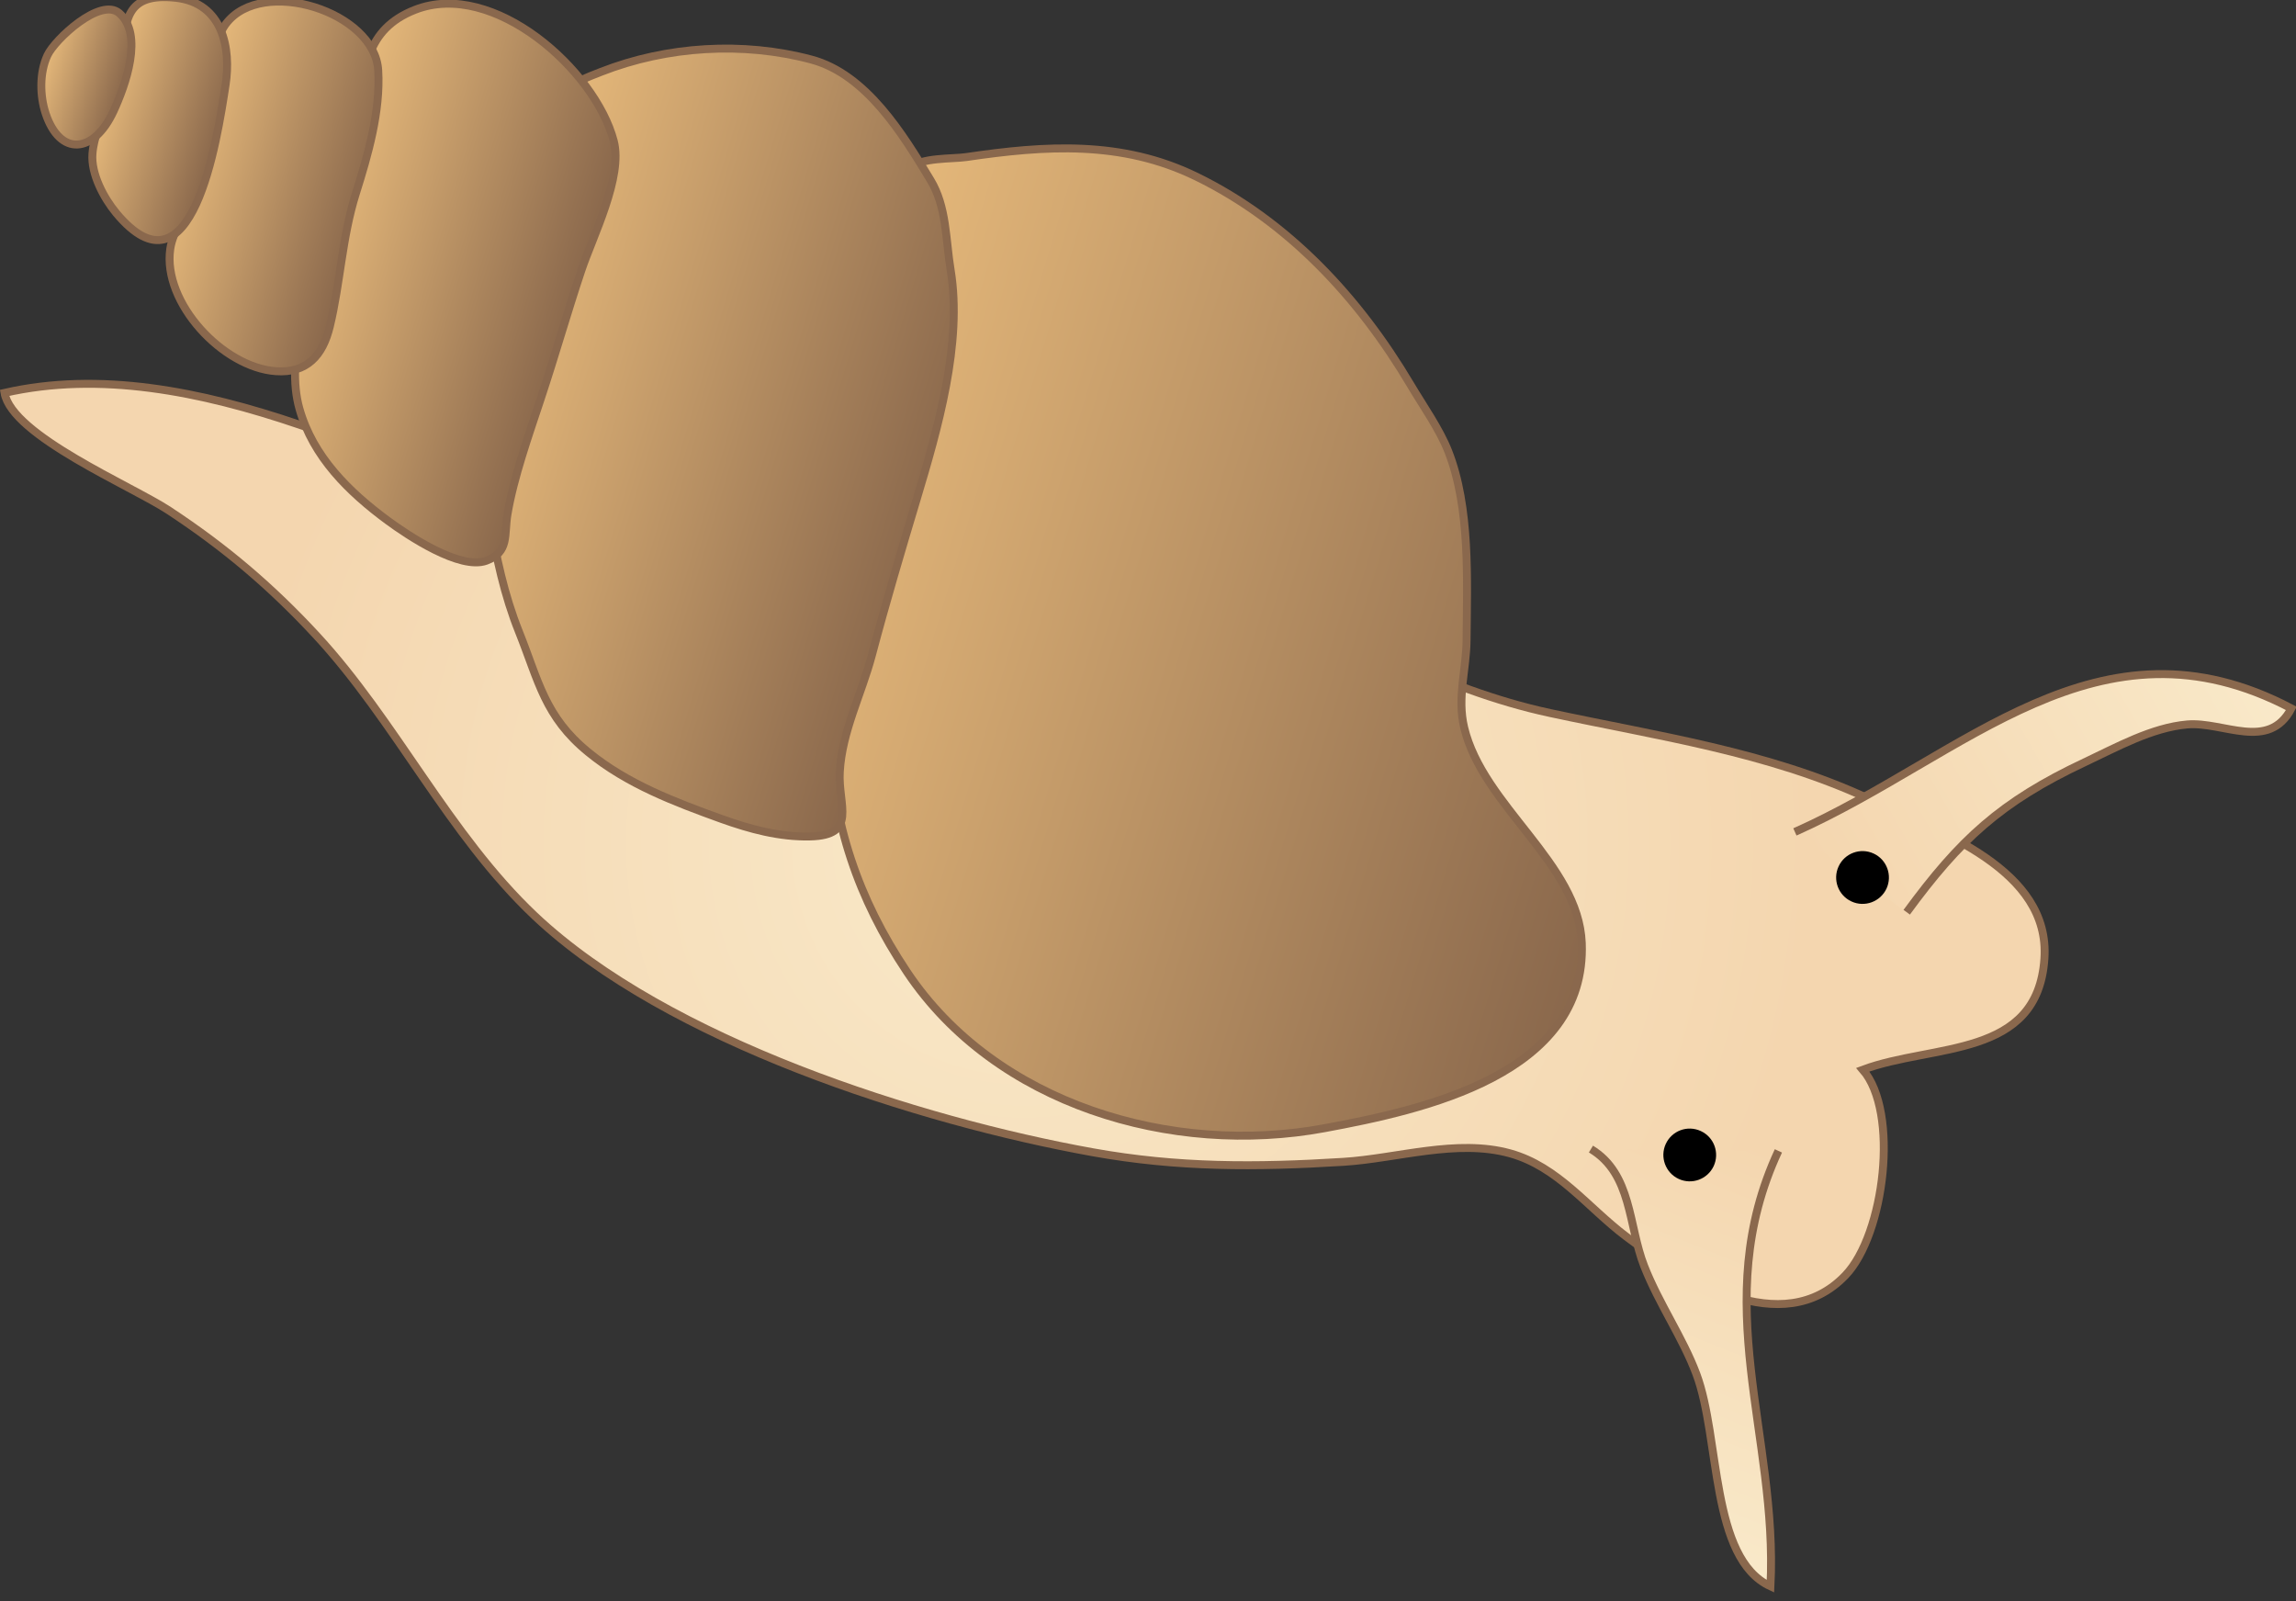 
        <svg xmlns:rdf="http://www.w3.org/1999/02/22-rdf-syntax-ns#" xmlns="http://www.w3.org/2000/svg" xmlns:cc="http://creativecommons.org/ns#" xmlns:xlink="http://www.w3.org/1999/xlink" xmlns:dc="http://purl.org/dc/elements/1.1/" x="0px" y="0px" width="502" height="350" viewBox="0 0 502 350" xml:space="preserve">
            <rect x="0" y="0" width="502" height="350" fill="#333333" stroke="none"/>
            <title>Sea Snail</title>
            <desc xmlns:ian_image_library="https://ian.umces.edu/media-library/">
                <ian_image_library:title>Sea Snail</ian_image_library:title>
                <ian_image_library:descr>Illustration of a sea snail</ian_image_library:descr>
                <ian_image_library:scene>
                    <ian_image_library:contains>sea, snail, Mollusca, Gastropoda</ian_image_library:contains>
                    <ian_image_library:when>2003-01-02</ian_image_library:when>
                </ian_image_library:scene>
            </desc>
            
<radialGradient id="ian_symbols_63b02f82cbf69314291a59671821928c" cx="224.843" cy="154.174" r="172.968" gradientTransform="matrix(1 0.002 0.002 -1 -1.267 338.197)" gradientUnits="userSpaceOnUse">
	<stop  offset="0.006" style="stop-color:#F9E9C9"/>
	<stop  offset="1" style="stop-color:#F4D6AF"/>
</radialGradient>
<path fill="url(#ian_symbols_63b02f82cbf69314291a59671821928c)" stroke="#8A684D" stroke-width="1.736" d="M408.512,174.572c15.672,7.236,39.799,15.53,38.479,35.004
	c-1.474,21.915-24.315,18.523-39.706,24.278c7.991,9.206,4.796,35.978-3.815,44.956c-13.754,14.354-35.538,0.858-47.991-8.549
	c-8.412-6.364-14.817-15.198-25.303-18.124c-11.671-3.239-24.726,1.129-36.502,1.855c-19.091,1.188-36.153,1.255-54.783-2.103
	c-37.831-6.822-93.038-24.336-122.002-51.69c-18.715-17.703-30.382-42.548-47.676-61.242c-9.836-10.644-20.02-19.304-32.338-27.391
	C28.812,106.264,2.59,95.24,0.99,85.888c41.49-9.46,88.176,17.174,127.376,32.697c27.778,11.003,50.948,17.715,80.563,13.808
	c21.565-2.834,42.484-8.67,62.967-1.841c23.276,7.769,42.482,20.061,67.045,25.326C362.562,160.961,386.369,164.329,408.512,174.572
	z"/>
<linearGradient id="ian_symbols_942f8e4252cbeeb4cd78d9f9676f7a4b" gradientUnits="userSpaceOnUse" x1="401.417" y1="143.251" x2="494.583" y2="197.041" gradientTransform="matrix(1 0.002 0.002 -1 -1.267 338.197)">
	<stop  offset="0.006" style="stop-color:#F4D6AF"/>
	<stop  offset="1" style="stop-color:#F9E9C9"/>
</linearGradient>
<path fill="url(#ian_symbols_942f8e4252cbeeb4cd78d9f9676f7a4b)" stroke="#8A684D" stroke-width="1.736" d="M392.439,181.866
	c37.116-16.524,66.281-49.242,108.551-27.001c-4.964,9.43-14.845,2.827-22.759,3.506c-7.735,0.669-15.466,4.988-22.444,8.271
	c-18.394,8.646-27.265,16.906-38.903,32.782"/>
<linearGradient id="ian_symbols_907c98b43c66a394edb2287ec8648da6" gradientUnits="userSpaceOnUse" x1="387.992" y1="88.264" x2="354.878" y2="5.758" gradientTransform="matrix(1 0.002 0.002 -1 -1.267 338.197)">
	<stop  offset="0.006" style="stop-color:#F4D6AF"/>
	<stop  offset="1" style="stop-color:#F9E9C9"/>
</linearGradient>
<path fill="url(#ian_symbols_907c98b43c66a394edb2287ec8648da6)" stroke="#8A684D" stroke-width="1.736" d="M347.843,251.195c9.01,5.424,8.151,16.676,11.648,25.588
	c3.271,8.334,8.441,15.637,11.412,23.6c5.259,14.011,2.985,40.29,16.192,46.396c1.686-33.043-13.723-61.93,1.738-95.184"/>
<path d="M412.465,194.26c-1.357,2.889-4.778,4.144-7.664,2.804c-2.898-1.339-4.15-4.777-2.805-7.666
	c1.333-2.889,4.775-4.147,7.668-2.802C412.545,187.936,413.795,191.367,412.465,194.26z"/>
<linearGradient id="ian_symbols_6dbf2549d81147b43ddf317bc8b9048f" gradientUnits="userSpaceOnUse" x1="304.858" y1="317.621" x2="496.188" y2="317.621" gradientTransform="matrix(0.958 0.287 0.287 -0.958 -208.806 334.382)">
	<stop  offset="0" style="stop-color:#E5B87A"/>
	<stop  offset="1" style="stop-color:#8A684C"/>
</linearGradient>
<path fill="url(#ian_symbols_6dbf2549d81147b43ddf317bc8b9048f)" stroke="#8A684D" stroke-width="1.736" d="M316.65,98.659c-1.93-4.9-5.524-9.949-8.247-14.541
	c-11.25-18.967-26.698-35.696-46.857-45.522c-16.324-7.952-33.018-6.804-50.236-4.266c-3.028,0.454-10.084,0.047-12.268,2.435
	c-2.831,3.163,0.119,8.854,0.769,12.478c1.929,10.606-2.567,21.572-4.198,32.027c-4.011,25.774-15.709,52.904-14.435,79.22
	c0.926,19.559,6.361,35.864,17.114,51.961c19.365,29.021,57.987,40.379,91.305,34.184c21.604-4.009,57.353-11.739,56.246-40.471
	c-0.69-17.456-21.604-29.883-25.715-47.112c-1.583-6.605,0.479-12.61,0.525-19.161C320.76,126.819,321.506,110.997,316.65,98.659z"
	/>
<linearGradient id="ian_symbols_7c4115d723251ef4e94ad5d525627a70" gradientUnits="userSpaceOnUse" x1="229.203" y1="336.298" x2="331.787" y2="336.298" gradientTransform="matrix(0.958 0.287 0.287 -0.958 -208.806 334.382)">
	<stop  offset="0" style="stop-color:#E5B87A"/>
	<stop  offset="1" style="stop-color:#8A684C"/>
</linearGradient>
<path fill="url(#ian_symbols_7c4115d723251ef4e94ad5d525627a70)" stroke="#8A684D" stroke-width="1.736" d="M131.452,15.694c-6.873,2.679-7.989,3.065-6.377,10.322
	c1.03,4.696,1.994,7.969,1.223,12.628c-2.008,12.556-6.155,23.234-11.23,35.376c-5.548,13.275-10.309,24.817-8.007,39.165
	c1.347,8.375,3.228,17.018,6.396,24.902c4.348,10.875,5.638,18.572,15.174,26.354c8.503,6.968,18.891,10.885,29.066,14.566
	c6.306,2.262,12.74,3.997,19.386,3.853c10.559-0.23,6.09-6.832,6.531-14.161c0.505-8.85,4.747-16.924,7.015-25.458
	c3.031-11.458,6.412-22.81,9.813-34.149C205,93.883,210.49,75.048,207.845,59c-1.108-6.792-0.845-13.794-4.415-19.67
	c-6.022-9.969-14.004-23.098-26.045-26.313C162.482,9.042,145.84,10.059,131.452,15.694z"/>
<linearGradient id="ian_symbols_ab39c54cbb9d3e54197f9edcf3830699" gradientUnits="userSpaceOnUse" x1="184.82" y1="350.248" x2="243.84" y2="350.248" gradientTransform="matrix(0.958 0.287 0.287 -0.958 -208.806 334.382)">
	<stop  offset="0" style="stop-color:#E5B87A"/>
	<stop  offset="1" style="stop-color:#8A684C"/>
</linearGradient>
<path fill="url(#ian_symbols_ab39c54cbb9d3e54197f9edcf3830699)" stroke="#8A684D" stroke-width="1.736" d="M65.47,89.356c2.956,10.492,10.819,18.206,19.352,24.486
	c4.344,3.198,15.771,10.857,21.522,8.731c5.086-1.902,3.838-5.591,4.625-10.22c1.347-8.009,4.664-17.316,7.246-25.129
	c3.131-9.419,5.708-18.582,8.874-28.042c2.516-7.531,9.183-20.471,7.104-28.365c-4.059-15.472-26.296-35.394-43.458-28.67
	C79.851,6.408,79.426,15.416,78.47,25.857c-0.899,9.918-3.127,17.249-6.703,26.188C67.586,62.556,62.323,78.31,65.47,89.356z"/>
<linearGradient id="ian_symbols_0337d4b2144d9394c9c5f2325c327a28" gradientUnits="userSpaceOnUse" x1="152.311" y1="358.957" x2="193.655" y2="358.957" gradientTransform="matrix(0.958 0.287 0.287 -0.958 -208.806 334.382)">
	<stop  offset="0" style="stop-color:#E5B87A"/>
	<stop  offset="1" style="stop-color:#8A684C"/>
</linearGradient>
<path fill="url(#ian_symbols_0337d4b2144d9394c9c5f2325c327a28)" stroke="#8A684D" stroke-width="1.736" d="M42.25,42.52c-1.197,4.031-4.436,7.714-5.021,11.895
	c-1.732,11.759,11.524,25.947,23.119,26.73c6.72,0.461,10.213-3.364,11.763-9.762c2.313-9.545,2.665-19.504,5.707-29.114
	c2.668-8.457,5.405-17.94,4.879-26.882C81.946,2.544,57.299-5.253,49.397,5.206c-3.554,4.696-1.01,10.885-1.41,16.174
	C47.447,28.481,44.257,35.684,42.25,42.52z"/>
<linearGradient id="ian_symbols_87bff5add75055b4c5f3bdafe1a3fc32" gradientUnits="userSpaceOnUse" x1="132.024" y1="365.803" x2="158.375" y2="365.803" gradientTransform="matrix(0.958 0.287 0.287 -0.958 -208.806 334.382)">
	<stop  offset="0" style="stop-color:#E5B87A"/>
	<stop  offset="1" style="stop-color:#8A684C"/>
</linearGradient>
<path fill="url(#ian_symbols_87bff5add75055b4c5f3bdafe1a3fc32)" stroke="#8A684D" stroke-width="1.736" d="M20.216,33.605c-0.349,4.411,2.489,9.71,5.208,12.986
	c16.582,19.891,22.044-15.889,23.908-28.093c1.193-7.813-0.505-17.86-10.939-18.989c-10.931-1.163-11.138,4.94-11.46,13.218
	C26.622,20.388,20.813,26.087,20.216,33.605z"/>
<linearGradient id="ian_symbols_8bd795bc6d2cbe54c5a5d149160a45da" gradientUnits="userSpaceOnUse" x1="117.338" y1="369.919" x2="135.371" y2="369.919" gradientTransform="matrix(0.958 0.287 0.287 -0.958 -208.806 334.382)">
	<stop  offset="0" style="stop-color:#E5B87A"/>
	<stop  offset="1" style="stop-color:#8A684C"/>
</linearGradient>
<path fill="url(#ian_symbols_8bd795bc6d2cbe54c5a5d149160a45da)" stroke="#8A684D" stroke-width="1.736" d="M24.817,24.338c2.61-5.628,6.673-16.822,1.237-21.478
	c-4.123-3.506-14.071,5.765-15.675,9.233c-1.791,3.855-1.648,8.928-0.401,12.706C13.095,34.205,20.47,33.663,24.817,24.338z"/>
<path d="M374.681,254.921c-1.35,2.885-4.771,4.137-7.656,2.801c-2.886-1.338-4.15-4.776-2.811-7.666
	c1.347-2.89,4.76-4.147,7.666-2.791C374.769,248.604,376.011,252.027,374.681,254.921z"/>
</svg>
